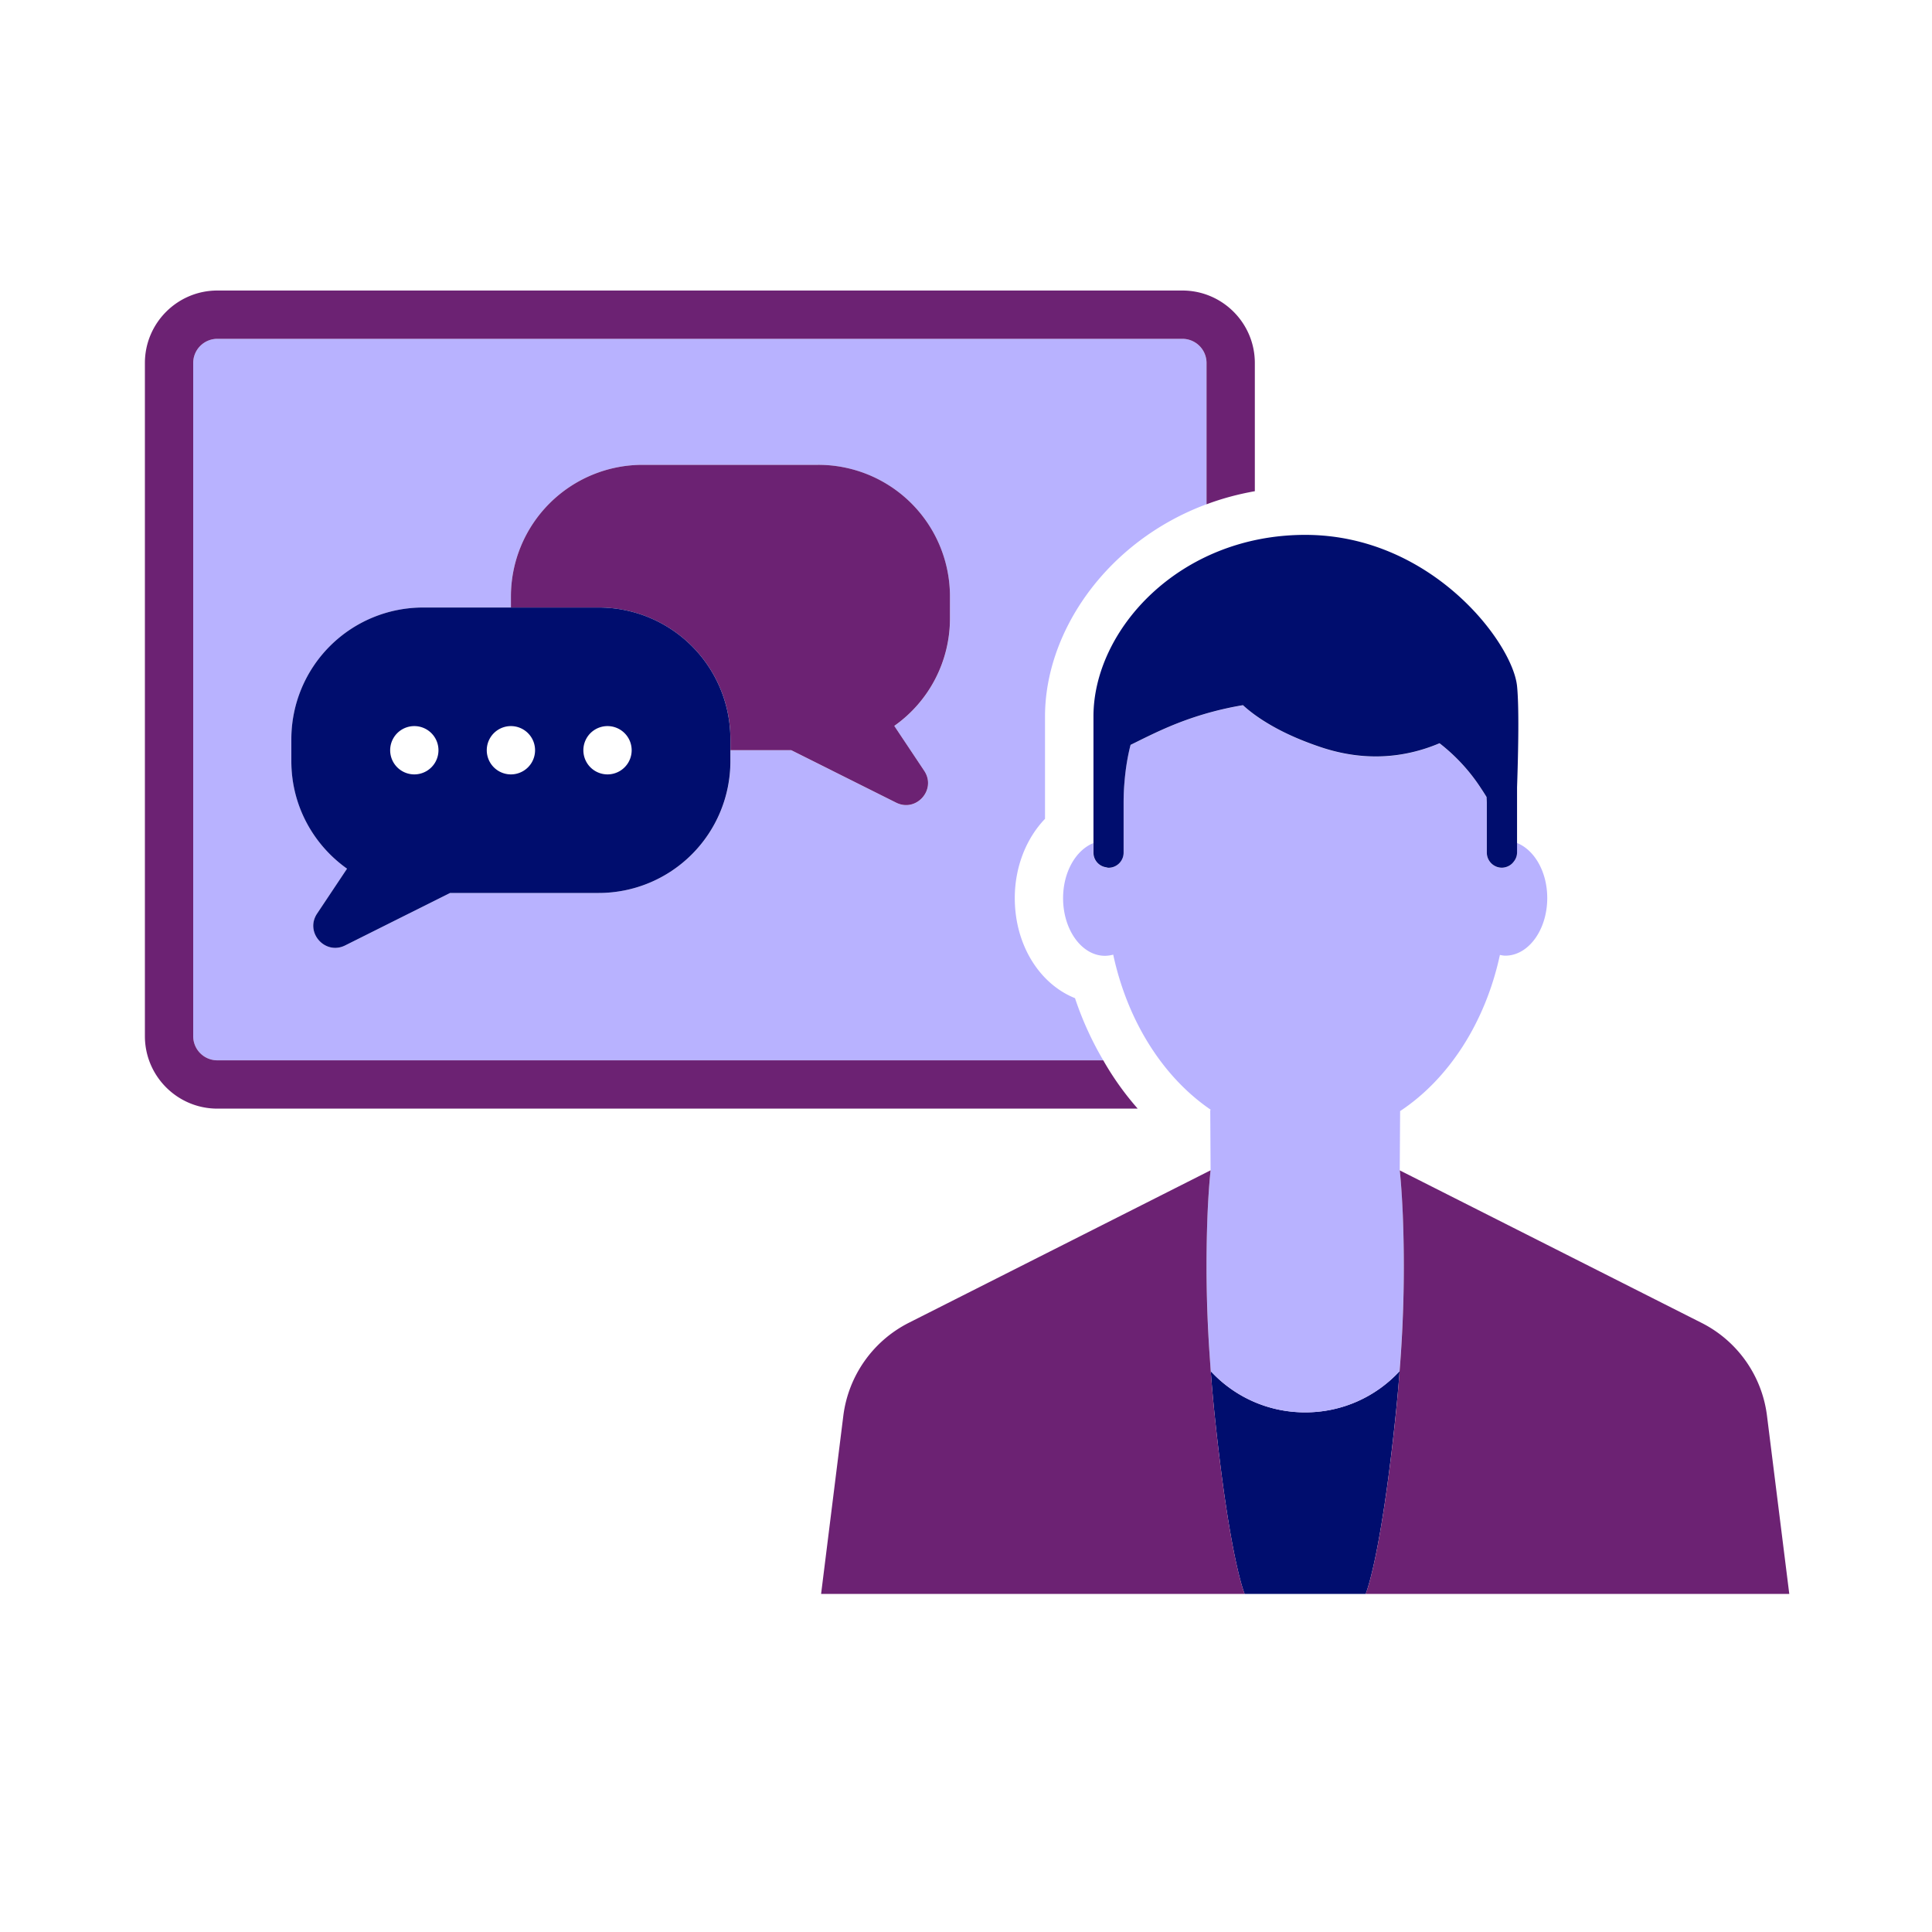 <svg version="1.1" xmlns="http://www.w3.org/2000/svg" x="0px" y="0px" viewBox="0 0 40 40" xml:space="preserve" focusable="false" aria-hidden="true" enable-background="new 0 0 40 40"><path fill="none" d="M0 0h40v40H0z"/><g><circle cx="10.578" cy="15.533" r="0.5" fill="none"/><circle cx="12.578" cy="15.533" r="0.5" fill="none"/><circle cx="8.578" cy="15.533" r="0.5" fill="none"/><path d="M24.48 7.015H4.5a.5.5 0 0 0-.5.5v13.938a.5.5 0 0 0 .5.5h18.342a6.7 6.7 0 0 1-.585-1.287c-.733-.294-1.247-1.1-1.247-2.073 0-.642.236-1.234.626-1.64v-2.119c0-1.768 1.285-3.628 3.343-4.394V7.515a.5.5 0 0 0-.499-.5m-4.811 5.791c0 .919-.456 1.731-1.153 2.225l.62.93c.259.388-.165.867-.581.659l-2.172-1.086h-1.259v.227a2.727 2.727 0 0 1-2.727 2.727H9.319l-2.172 1.086c-.417.208-.84-.271-.581-.659l.62-.93a2.72 2.72 0 0 1-1.153-2.225v-.455a2.727 2.727 0 0 1 2.727-2.727h1.818v-.227a2.727 2.727 0 0 1 2.727-2.727h3.636a2.727 2.727 0 0 1 2.727 2.727z" fill="#B8B2FF"/><path d="M4.5 21.953a.5.5 0 0 1-.5-.5V7.515a.5.5 0 0 1 .5-.5h19.98a.5.5 0 0 1 .5.5v2.926q.474-.178 1-.271V7.515c0-.827-.673-1.5-1.5-1.5H4.5c-.827 0-1.5.673-1.5 1.5v13.938c0 .827.673 1.5 1.5 1.5h19.055a6 6 0 0 1-.713-1z" fill="#6C2273"/><path d="M16.941 9.624h-3.636a2.727 2.727 0 0 0-2.727 2.727v.227h1.818a2.727 2.727 0 0 1 2.727 2.727v.227h1.259l2.172 1.086c.417.208.84-.271.581-.659l-.62-.93a2.72 2.72 0 0 0 1.153-2.225v-.455a2.725 2.725 0 0 0-2.727-2.725" fill="#6C2273"/><path d="M12.396 12.578H8.759a2.727 2.727 0 0 0-2.727 2.727v.455c0 .919.456 1.731 1.153 2.225l-.62.93c-.259.388.165.867.581.659l2.172-1.086h3.077a2.727 2.727 0 0 0 2.727-2.727v-.454a2.726 2.726 0 0 0-2.726-2.729m-3.818 3.455a.5.5 0 1 1 0-1 .5.5 0 0 1 0 1m2 0a.5.5 0 1 1 0-1 .5.5 0 0 1 0 1m2 0a.5.5 0 1 1 0-1 .5.5 0 0 1 0 1M28.968 28.511l.009-.123c-.48.519-1.173.853-1.955.853s-1.475-.334-1.955-.853l.008.1q.028.366.068.757c.313 3.032.626 3.755.626 3.755h2.506s.313-.723.626-3.755q.039-.378.067-.734" fill="#000D6E"/><path d="m25.037 27.954.03.435c.48.519 1.173.853 1.955.853s1.475-.334 1.955-.853l.03-.435a27 27 0 0 0 .037-2.792 14 14 0 0 0-.064-.931l.008-1.227c1.005-.665 1.763-1.831 2.066-3.233.037.007.073.015.112.015.479 0 .868-.534.868-1.193 0-.543-.265-.996-.626-1.14v.202a.3.3 0 0 1-.067.185q-.02.028-.046.051a.3.3 0 0 1-.096.056.3.3 0 0 1-.104.021.313.313 0 0 1-.313-.313v-1.022c0-.045-.004-.084-.005-.128q-.053-.087-.111-.174a3.8 3.8 0 0 0-.863-.94c-.639.272-1.477.413-2.468.078a5.8 5.8 0 0 1-.997-.436 3.3 3.3 0 0 1-.605-.43c-.598.1-1.093.262-1.493.43-.339.142-.614.285-.834.392a4.6 4.6 0 0 0-.126.774q-.017.203-.018.435v1.022c0 .173-.14.313-.313.313-.018 0-.034-.007-.051-.01a.31.31 0 0 1-.262-.302v-.201c-.361.145-.626.598-.626 1.14 0 .659.389 1.193.868 1.193a.7.7 0 0 0 .17-.024c.298 1.386 1.038 2.545 2.025 3.215h-.016l.007 1.253s-.039.334-.064.931c-.026.643-.036 1.599.037 2.79" fill="#B8B2FF"/><path d="m25.075 28.488-.008-.1-.03-.435A27 27 0 0 1 25 25.161c.025-.596.064-.931.064-.931l-.091.046-6.155 3.11a2.51 2.51 0 0 0-1.358 1.927L17 33h8.769s-.313-.723-.626-3.755a30 30 0 0 1-.068-.757M36.584 29.314a2.5 2.5 0 0 0-1.358-1.927l-6.246-3.156s.039.334.064.931a27 27 0 0 1-.067 3.227l-.009.123q-.028.356-.066.734c-.314 3.031-.627 3.754-.627 3.754h8.77z" fill="#6C2273"/><path d="M22.899 17.956c.017.003.033.01.051.01.173 0 .313-.14.313-.313v-1.022q0-.233.018-.435c.025-.312.073-.567.126-.774.219-.107.495-.25.834-.392.401-.167.895-.33 1.493-.43.155.142.353.287.605.43.268.152.593.3.997.436.991.334 1.829.193 2.468-.078.369.287.651.612.863.94q.058.087.111.174c.001.044.005.083.005.128v1.022c0 .173.14.313.313.313a.318.318 0 0 0 .2-.077.3.3 0 0 0 .046-.051.3.3 0 0 0 .067-.185V16.3c.028-.81.042-1.677 0-2.094-.091-.9-1.776-3.132-4.385-3.132s-4.385 1.969-4.385 3.758v2.819a.306.306 0 0 0 .26.305" fill="#000D6E"/></g></svg>